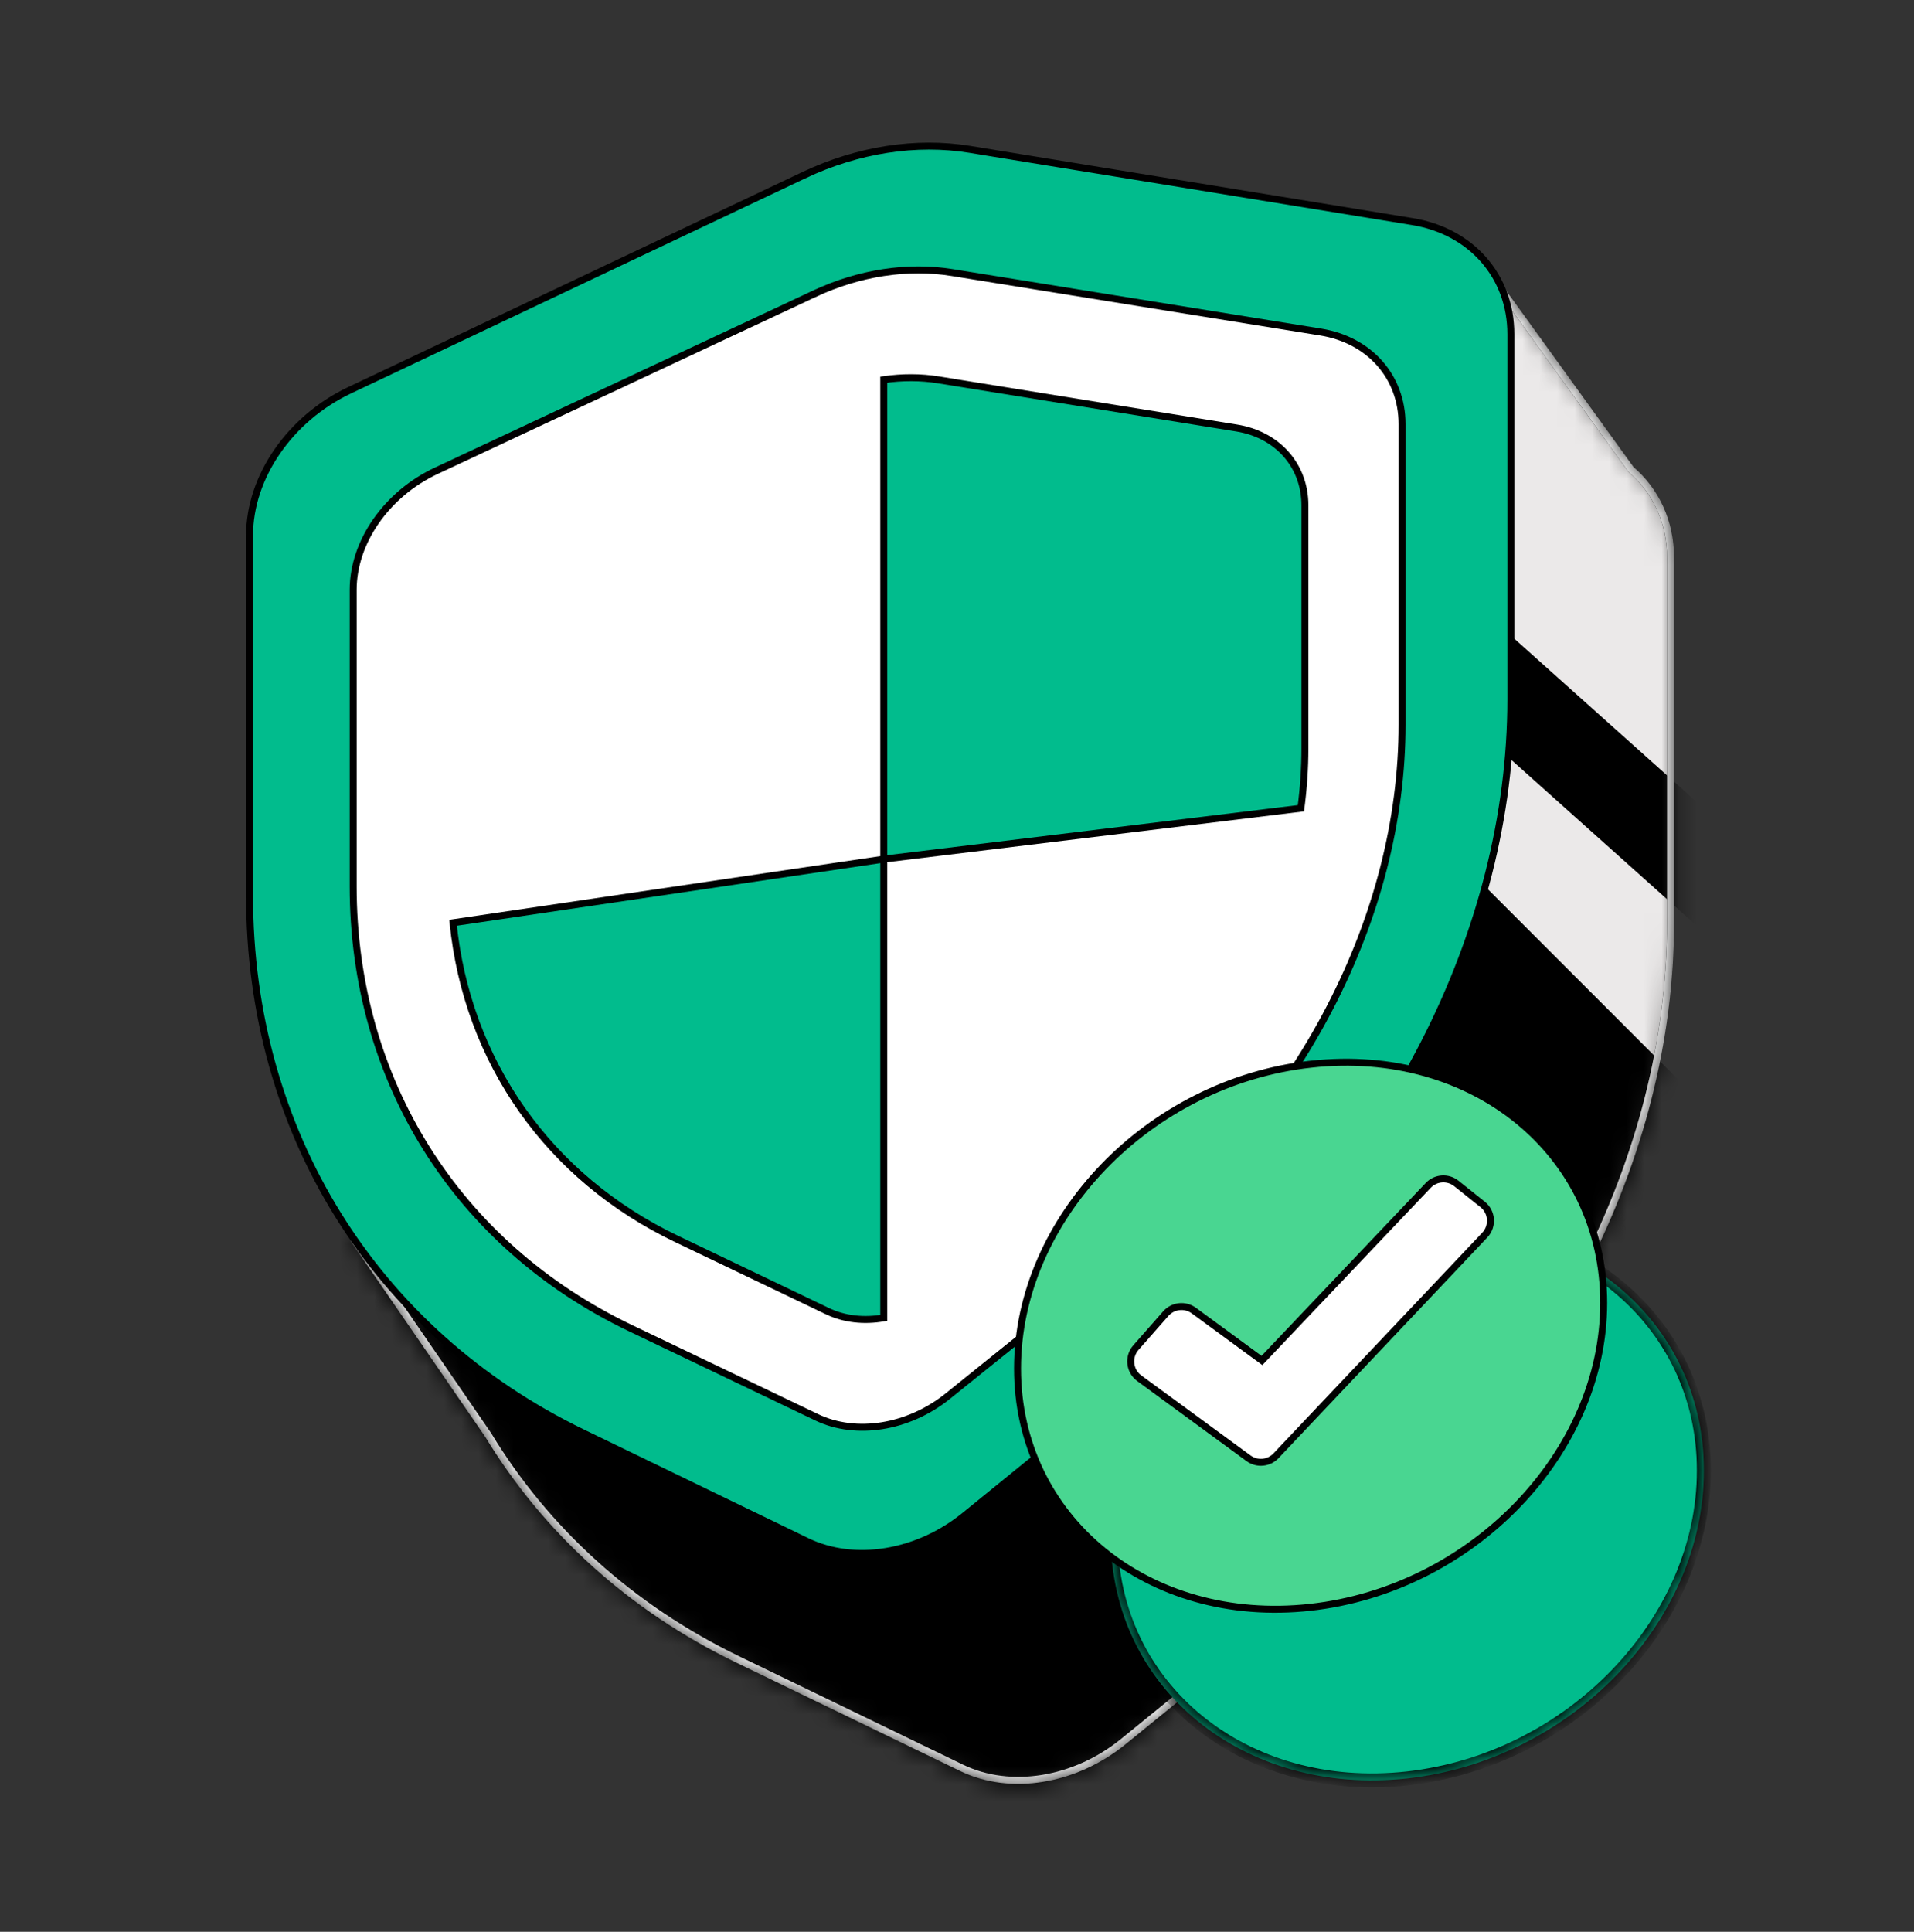 <svg width="110" height="111" viewBox="0 0 110 111" fill="none" xmlns="http://www.w3.org/2000/svg">
<rect x="0" y="0" width="110" height="111" fill="#333333" stroke="none"/>
<mask id="mask0_5844_18483" style="mask-type:alpha" maskUnits="userSpaceOnUse" x="20" y="14" width="77" height="89">
<path fill-rule="evenodd" clip-rule="evenodd" d="M93.736 26.975C95.165 28.196 96.009 29.982 96.009 32.037V53.013C96.009 66.482 88.954 80.229 77.088 89.88L64.555 100.073C61.776 102.334 58.066 102.937 55.269 101.583L42.385 95.346C36.248 92.375 31.369 87.913 28.058 82.454L20.548 71.531L23.874 71.753C23.379 69.356 23.123 66.864 23.123 64.3V43.606C23.123 40.167 25.485 36.737 28.996 35.076L55.102 22.72C58.229 21.24 61.621 20.713 64.742 21.222L81.734 23.994L85.31 15.309L93.736 26.975Z" fill="#EBE9E9"/>
<path d="M93.736 26.975L93.574 27.092L93.588 27.111L93.606 27.127L93.736 26.975ZM77.088 89.88L76.962 89.725H76.962L77.088 89.88ZM64.555 100.073L64.428 99.918L64.555 100.073ZM55.269 101.583L55.356 101.403L55.356 101.403L55.269 101.583ZM42.385 95.346L42.472 95.166L42.385 95.346ZM28.058 82.454L28.229 82.351L28.223 82.341L28.058 82.454ZM20.548 71.531L20.561 71.332L20.149 71.304L20.383 71.645L20.548 71.531ZM23.874 71.753L23.861 71.953L24.123 71.97L24.07 71.713L23.874 71.753ZM28.996 35.076L28.91 34.895L28.91 34.895L28.996 35.076ZM55.102 22.72L55.016 22.539L55.016 22.539L55.102 22.72ZM64.742 21.222L64.71 21.42L64.71 21.42L64.742 21.222ZM81.734 23.994L81.702 24.192L81.858 24.217L81.919 24.071L81.734 23.994ZM85.31 15.309L85.472 15.191L85.262 14.9L85.125 15.232L85.31 15.309ZM93.606 27.127C94.99 28.309 95.809 30.039 95.809 32.037H96.209C96.209 29.925 95.341 28.083 93.866 26.823L93.606 27.127ZM95.809 32.037V53.013H96.209V32.037H95.809ZM95.809 53.013C95.809 66.413 88.788 80.106 76.962 89.725L77.214 90.035C89.12 80.352 96.209 66.551 96.209 53.013H95.809ZM76.962 89.725L64.428 99.918L64.681 100.229L77.214 90.035L76.962 89.725ZM64.428 99.918C61.698 102.139 58.071 102.717 55.356 101.403L55.182 101.763C58.061 103.157 61.853 102.529 64.681 100.229L64.428 99.918ZM55.356 101.403L42.472 95.166L42.298 95.526L55.182 101.763L55.356 101.403ZM42.472 95.166C36.368 92.212 31.52 87.776 28.229 82.351L27.887 82.558C31.219 88.051 36.126 92.539 42.298 95.526L42.472 95.166ZM28.223 82.341L20.713 71.418L20.383 71.645L27.893 82.568L28.223 82.341ZM20.535 71.731L23.861 71.953L23.887 71.553L20.561 71.332L20.535 71.731ZM24.07 71.713C23.577 69.33 23.323 66.85 23.323 64.3H22.923C22.923 66.877 23.18 69.383 23.678 71.793L24.07 71.713ZM23.323 64.3V43.606H22.923V64.3H23.323ZM23.323 43.606C23.323 40.257 25.629 36.891 29.082 35.256L28.91 34.895C25.341 36.584 22.923 40.078 22.923 43.606H23.323ZM29.082 35.256L55.187 22.901L55.016 22.539L28.91 34.895L29.082 35.256ZM55.187 22.901C58.281 21.436 61.633 20.917 64.71 21.42L64.774 21.025C61.61 20.508 58.176 21.044 55.016 22.539L55.187 22.901ZM64.71 21.42L81.702 24.192L81.766 23.797L64.774 21.025L64.71 21.42ZM81.919 24.071L85.495 15.385L85.125 15.232L81.549 23.918L81.919 24.071ZM85.148 15.426L93.574 27.092L93.898 26.858L85.472 15.191L85.148 15.426Z" fill="black"/>
</mask>
<g mask="url(#mask0_5844_18483)">
<path fill-rule="evenodd" clip-rule="evenodd" d="M93.736 26.975C95.165 28.196 96.009 29.982 96.009 32.037V53.013C96.009 66.482 88.954 80.229 77.088 89.88L64.555 100.073C61.776 102.334 58.066 102.937 55.269 101.583L42.385 95.346C36.248 92.375 31.369 87.913 28.058 82.454L20.548 71.531L23.874 71.753C23.379 69.356 23.123 66.864 23.123 64.3V43.606C23.123 40.167 25.485 36.737 28.996 35.076L55.102 22.72C58.229 21.24 61.621 20.713 64.742 21.222L81.734 23.994L85.31 15.309L93.736 26.975Z" fill="#EBE9E9"/>
<path d="M93.736 26.975L93.574 27.092L93.588 27.111L93.606 27.127L93.736 26.975ZM77.088 89.88L76.962 89.725H76.962L77.088 89.88ZM64.555 100.073L64.428 99.918L64.555 100.073ZM55.269 101.583L55.356 101.403L55.356 101.403L55.269 101.583ZM42.385 95.346L42.472 95.166L42.385 95.346ZM28.058 82.454L28.229 82.351L28.223 82.341L28.058 82.454ZM20.548 71.531L20.561 71.332L20.149 71.304L20.383 71.645L20.548 71.531ZM23.874 71.753L23.861 71.953L24.123 71.97L24.07 71.713L23.874 71.753ZM28.996 35.076L28.91 34.895L28.91 34.895L28.996 35.076ZM55.102 22.72L55.016 22.539L55.016 22.539L55.102 22.72ZM64.742 21.222L64.71 21.42L64.71 21.42L64.742 21.222ZM81.734 23.994L81.702 24.192L81.858 24.217L81.919 24.071L81.734 23.994ZM85.31 15.309L85.472 15.191L85.262 14.9L85.125 15.232L85.31 15.309ZM93.606 27.127C94.99 28.309 95.809 30.039 95.809 32.037H96.209C96.209 29.925 95.341 28.083 93.866 26.823L93.606 27.127ZM95.809 32.037V53.013H96.209V32.037H95.809ZM95.809 53.013C95.809 66.413 88.788 80.106 76.962 89.725L77.214 90.035C89.12 80.352 96.209 66.551 96.209 53.013H95.809ZM76.962 89.725L64.428 99.918L64.681 100.229L77.214 90.035L76.962 89.725ZM64.428 99.918C61.698 102.139 58.071 102.717 55.356 101.403L55.182 101.763C58.061 103.157 61.853 102.529 64.681 100.229L64.428 99.918ZM55.356 101.403L42.472 95.166L42.298 95.526L55.182 101.763L55.356 101.403ZM42.472 95.166C36.368 92.212 31.52 87.776 28.229 82.351L27.887 82.558C31.219 88.051 36.126 92.539 42.298 95.526L42.472 95.166ZM28.223 82.341L20.713 71.418L20.383 71.645L27.893 82.568L28.223 82.341ZM20.535 71.731L23.861 71.953L23.887 71.553L20.561 71.332L20.535 71.731ZM24.07 71.713C23.577 69.33 23.323 66.85 23.323 64.3H22.923C22.923 66.877 23.18 69.383 23.678 71.793L24.07 71.713ZM23.323 64.3V43.606H22.923V64.3H23.323ZM23.323 43.606C23.323 40.257 25.629 36.891 29.082 35.256L28.91 34.895C25.341 36.584 22.923 40.078 22.923 43.606H23.323ZM29.082 35.256L55.187 22.901L55.016 22.539L28.91 34.895L29.082 35.256ZM55.187 22.901C58.281 21.436 61.633 20.917 64.71 21.42L64.774 21.025C61.61 20.508 58.176 21.044 55.016 22.539L55.187 22.901ZM64.71 21.42L81.702 24.192L81.766 23.797L64.774 21.025L64.71 21.42ZM81.919 24.071L85.495 15.385L85.125 15.232L81.549 23.918L81.919 24.071ZM85.148 15.426L93.574 27.092L93.898 26.858L85.472 15.191L85.148 15.426Z" fill="black"/>
<path d="M99.544 65.128L81.752 47.336L5.603 61.569C8.687 69.872 15.139 87.047 16.278 89.325C17.701 92.171 41.898 117.792 43.322 118.503C44.46 119.073 65.146 116.843 75.347 115.657L99.544 65.128Z" fill="black"/>
<path d="M98.121 53.741L84.599 41.642V34.525L98.121 46.624V53.741Z" fill="black"/>
<path d="M93.736 26.975L93.574 27.092L93.588 27.111L93.606 27.127L93.736 26.975ZM77.088 89.88L76.962 89.725H76.962L77.088 89.88ZM64.555 100.073L64.428 99.918L64.555 100.073ZM55.269 101.583L55.356 101.403L55.356 101.403L55.269 101.583ZM42.385 95.346L42.472 95.166L42.385 95.346ZM28.058 82.454L28.229 82.351L28.223 82.341L28.058 82.454ZM20.548 71.531L20.561 71.332L20.149 71.304L20.383 71.645L20.548 71.531ZM23.874 71.753L23.861 71.953L24.123 71.97L24.07 71.713L23.874 71.753ZM28.996 35.076L28.91 34.895L28.91 34.895L28.996 35.076ZM55.102 22.72L55.016 22.539L55.016 22.539L55.102 22.72ZM64.742 21.222L64.71 21.42L64.71 21.42L64.742 21.222ZM81.734 23.994L81.702 24.192L81.858 24.217L81.919 24.071L81.734 23.994ZM85.31 15.309L85.472 15.191L85.262 14.9L85.125 15.232L85.31 15.309ZM93.606 27.127C94.99 28.309 95.809 30.039 95.809 32.037H96.209C96.209 29.925 95.341 28.083 93.866 26.823L93.606 27.127ZM95.809 32.037V53.013H96.209V32.037H95.809ZM95.809 53.013C95.809 66.413 88.788 80.106 76.962 89.725L77.214 90.035C89.12 80.352 96.209 66.551 96.209 53.013H95.809ZM76.962 89.725L64.428 99.918L64.681 100.229L77.214 90.035L76.962 89.725ZM64.428 99.918C61.698 102.139 58.071 102.717 55.356 101.403L55.182 101.763C58.061 103.157 61.853 102.529 64.681 100.229L64.428 99.918ZM55.356 101.403L42.472 95.166L42.298 95.526L55.182 101.763L55.356 101.403ZM42.472 95.166C36.368 92.212 31.52 87.776 28.229 82.351L27.887 82.558C31.219 88.051 36.126 92.539 42.298 95.526L42.472 95.166ZM28.223 82.341L20.713 71.418L20.383 71.645L27.893 82.568L28.223 82.341ZM20.535 71.731L23.861 71.953L23.887 71.553L20.561 71.332L20.535 71.731ZM24.07 71.713C23.577 69.33 23.323 66.85 23.323 64.3H22.923C22.923 66.877 23.18 69.383 23.678 71.793L24.07 71.713ZM23.323 64.3V43.606H22.923V64.3H23.323ZM23.323 43.606C23.323 40.257 25.629 36.891 29.082 35.256L28.91 34.895C25.341 36.584 22.923 40.078 22.923 43.606H23.323ZM29.082 35.256L55.187 22.901L55.016 22.539L28.91 34.895L29.082 35.256ZM55.187 22.901C58.281 21.436 61.633 20.917 64.71 21.42L64.774 21.025C61.61 20.508 58.176 21.044 55.016 22.539L55.187 22.901ZM64.71 21.42L81.702 24.192L81.766 23.797L64.774 21.025L64.71 21.42ZM81.919 24.071L85.495 15.385L85.125 15.232L81.549 23.918L81.919 24.071ZM85.148 15.426L93.574 27.092L93.898 26.858L85.472 15.191L85.148 15.426Z" fill="white"/>
</g>
<path d="M46.207 10.063L46.122 9.882L46.207 10.063C49.301 8.598 52.653 8.08 55.73 8.581L81.173 12.733C84.567 13.287 86.829 15.882 86.829 19.199V40.175C86.829 53.575 79.808 67.268 67.982 76.887L55.448 87.081C52.718 89.301 49.09 89.879 46.376 88.565L33.492 82.329C21.498 76.523 14.343 64.992 14.343 51.462V30.768C14.343 27.419 16.649 24.053 20.102 22.419L46.207 10.063Z" fill="#01BC8D" stroke="black" stroke-width="0.4"/>
<path d="M46.806 16.879L46.722 16.697L46.806 16.879C49.377 15.675 52.161 15.249 54.716 15.661L75.898 19.079C78.71 19.533 80.578 21.657 80.578 24.368V41.637C80.578 52.656 74.74 63.919 64.9 71.833L54.466 80.225C52.201 82.046 49.194 82.518 46.947 81.443L36.221 76.309C26.247 71.535 20.298 62.054 20.298 50.929V33.892C20.298 31.152 22.207 28.392 25.073 27.051L46.806 16.879Z" fill="white" stroke="black" stroke-width="0.4"/>
<path fill-rule="evenodd" clip-rule="evenodd" d="M50.79 75.725C49.663 75.925 48.53 75.807 47.559 75.342L38.883 71.189C31.52 67.665 26.849 60.989 26.039 53.023L50.79 49.365V75.725ZM74.764 46.442L50.79 49.365V21.817C51.855 21.662 52.918 21.664 53.939 21.829L71.072 24.593C73.42 24.972 74.994 26.753 74.994 29.031V42.999C74.994 44.146 74.916 45.295 74.764 46.442Z" fill="#01BC8D"/>
<path d="M50.79 75.725L50.825 75.922L50.99 75.893V75.725H50.79ZM47.559 75.342L47.473 75.523L47.473 75.523L47.559 75.342ZM38.883 71.189L38.97 71.009L38.883 71.189ZM26.039 53.023L26.009 52.825L25.82 52.853L25.84 53.044L26.039 53.023ZM74.764 46.442L74.788 46.641L74.942 46.622L74.962 46.469L74.764 46.442ZM50.79 21.817L50.761 21.619L50.59 21.644V21.817H50.79ZM53.939 21.829L53.971 21.631L53.971 21.631L53.939 21.829ZM71.072 24.593L71.104 24.396L71.104 24.396L71.072 24.593ZM50.755 75.528C49.663 75.722 48.573 75.606 47.646 75.162L47.473 75.523C48.486 76.007 49.663 76.128 50.825 75.922L50.755 75.528ZM47.646 75.162L38.97 71.009L38.797 71.37L47.473 75.523L47.646 75.162ZM38.97 71.009C31.669 67.514 27.041 60.899 26.238 53.003L25.84 53.044C26.657 61.079 31.371 67.815 38.797 71.37L38.97 71.009ZM26.068 53.221L50.819 49.563L50.761 49.168L26.009 52.825L26.068 53.221ZM50.59 49.365V75.725H50.99V49.365H50.59ZM74.74 46.244L50.766 49.167L50.814 49.564L74.788 46.641L74.74 46.244ZM50.99 49.365V21.817H50.59V49.365H50.99ZM50.818 22.015C51.865 21.863 52.908 21.865 53.907 22.026L53.971 21.631C52.929 21.463 51.845 21.462 50.761 21.619L50.818 22.015ZM53.907 22.026L71.04 24.791L71.104 24.396L53.971 21.631L53.907 22.026ZM71.04 24.791C73.297 25.155 74.794 26.858 74.794 29.031H75.194C75.194 26.649 73.542 24.789 71.104 24.396L71.04 24.791ZM74.794 29.031V42.999H75.194V29.031H74.794ZM74.794 42.999C74.794 44.137 74.717 45.278 74.566 46.416L74.962 46.469C75.115 45.313 75.194 44.155 75.194 42.999H74.794Z" fill="black"/>
<mask id="path-12-inside-1_5844_18483" fill="white">
<path d="M97.922 84.497C97.922 93.225 90.292 101.144 80.879 102.186C71.466 103.228 63.836 96.998 63.836 88.27C63.836 79.542 71.466 71.622 80.879 70.581C90.292 69.539 97.922 75.769 97.922 84.497Z"/>
</mask>
<path d="M97.922 84.497C97.922 93.225 90.292 101.144 80.879 102.186C71.466 103.228 63.836 96.998 63.836 88.27C63.836 79.542 71.466 71.622 80.879 70.581C90.292 69.539 97.922 75.769 97.922 84.497Z" fill="#01BC8D"/>
<path d="M80.879 102.186L80.835 101.789L80.879 102.186ZM80.879 70.581L80.835 70.183V70.183L80.879 70.581ZM97.522 84.497C97.522 92.995 90.071 100.766 80.835 101.789L80.923 102.584C90.512 101.523 98.322 93.454 98.322 84.497H97.522ZM80.835 101.789C71.622 102.808 64.236 96.724 64.236 88.27H63.436C63.436 97.272 71.31 103.648 80.923 102.584L80.835 101.789ZM64.236 88.27C64.236 79.772 71.686 72 80.923 70.978L80.835 70.183C71.246 71.244 63.436 79.313 63.436 88.27H64.236ZM80.923 70.978C90.136 69.958 97.522 76.043 97.522 84.497H98.322C98.322 75.495 90.448 69.119 80.835 70.183L80.923 70.978Z" fill="black" mask="url(#path-12-inside-1_5844_18483)"/>
<path d="M92.165 74.864C92.165 83.477 84.624 91.323 75.3 92.355C65.987 93.385 58.478 87.228 58.478 78.637C58.478 70.024 66.019 62.179 75.344 61.147L75.322 60.948L75.344 61.147C84.656 60.116 92.165 66.273 92.165 74.864Z" fill="#49D691" stroke="black" stroke-width="0.4"/>
<path d="M83.699 68.002C83.212 67.613 82.509 67.662 82.08 68.113L72.525 78.173L68.609 75.305C68.108 74.939 67.41 75.015 66.999 75.481L65.282 77.433C64.817 77.962 64.905 78.777 65.474 79.194L71.753 83.791C72.241 84.148 72.918 84.087 73.334 83.647L85.331 70.969C85.814 70.458 85.757 69.644 85.208 69.206L83.699 68.002Z" fill="white" stroke="black" stroke-width="0.4"/>
</svg>
